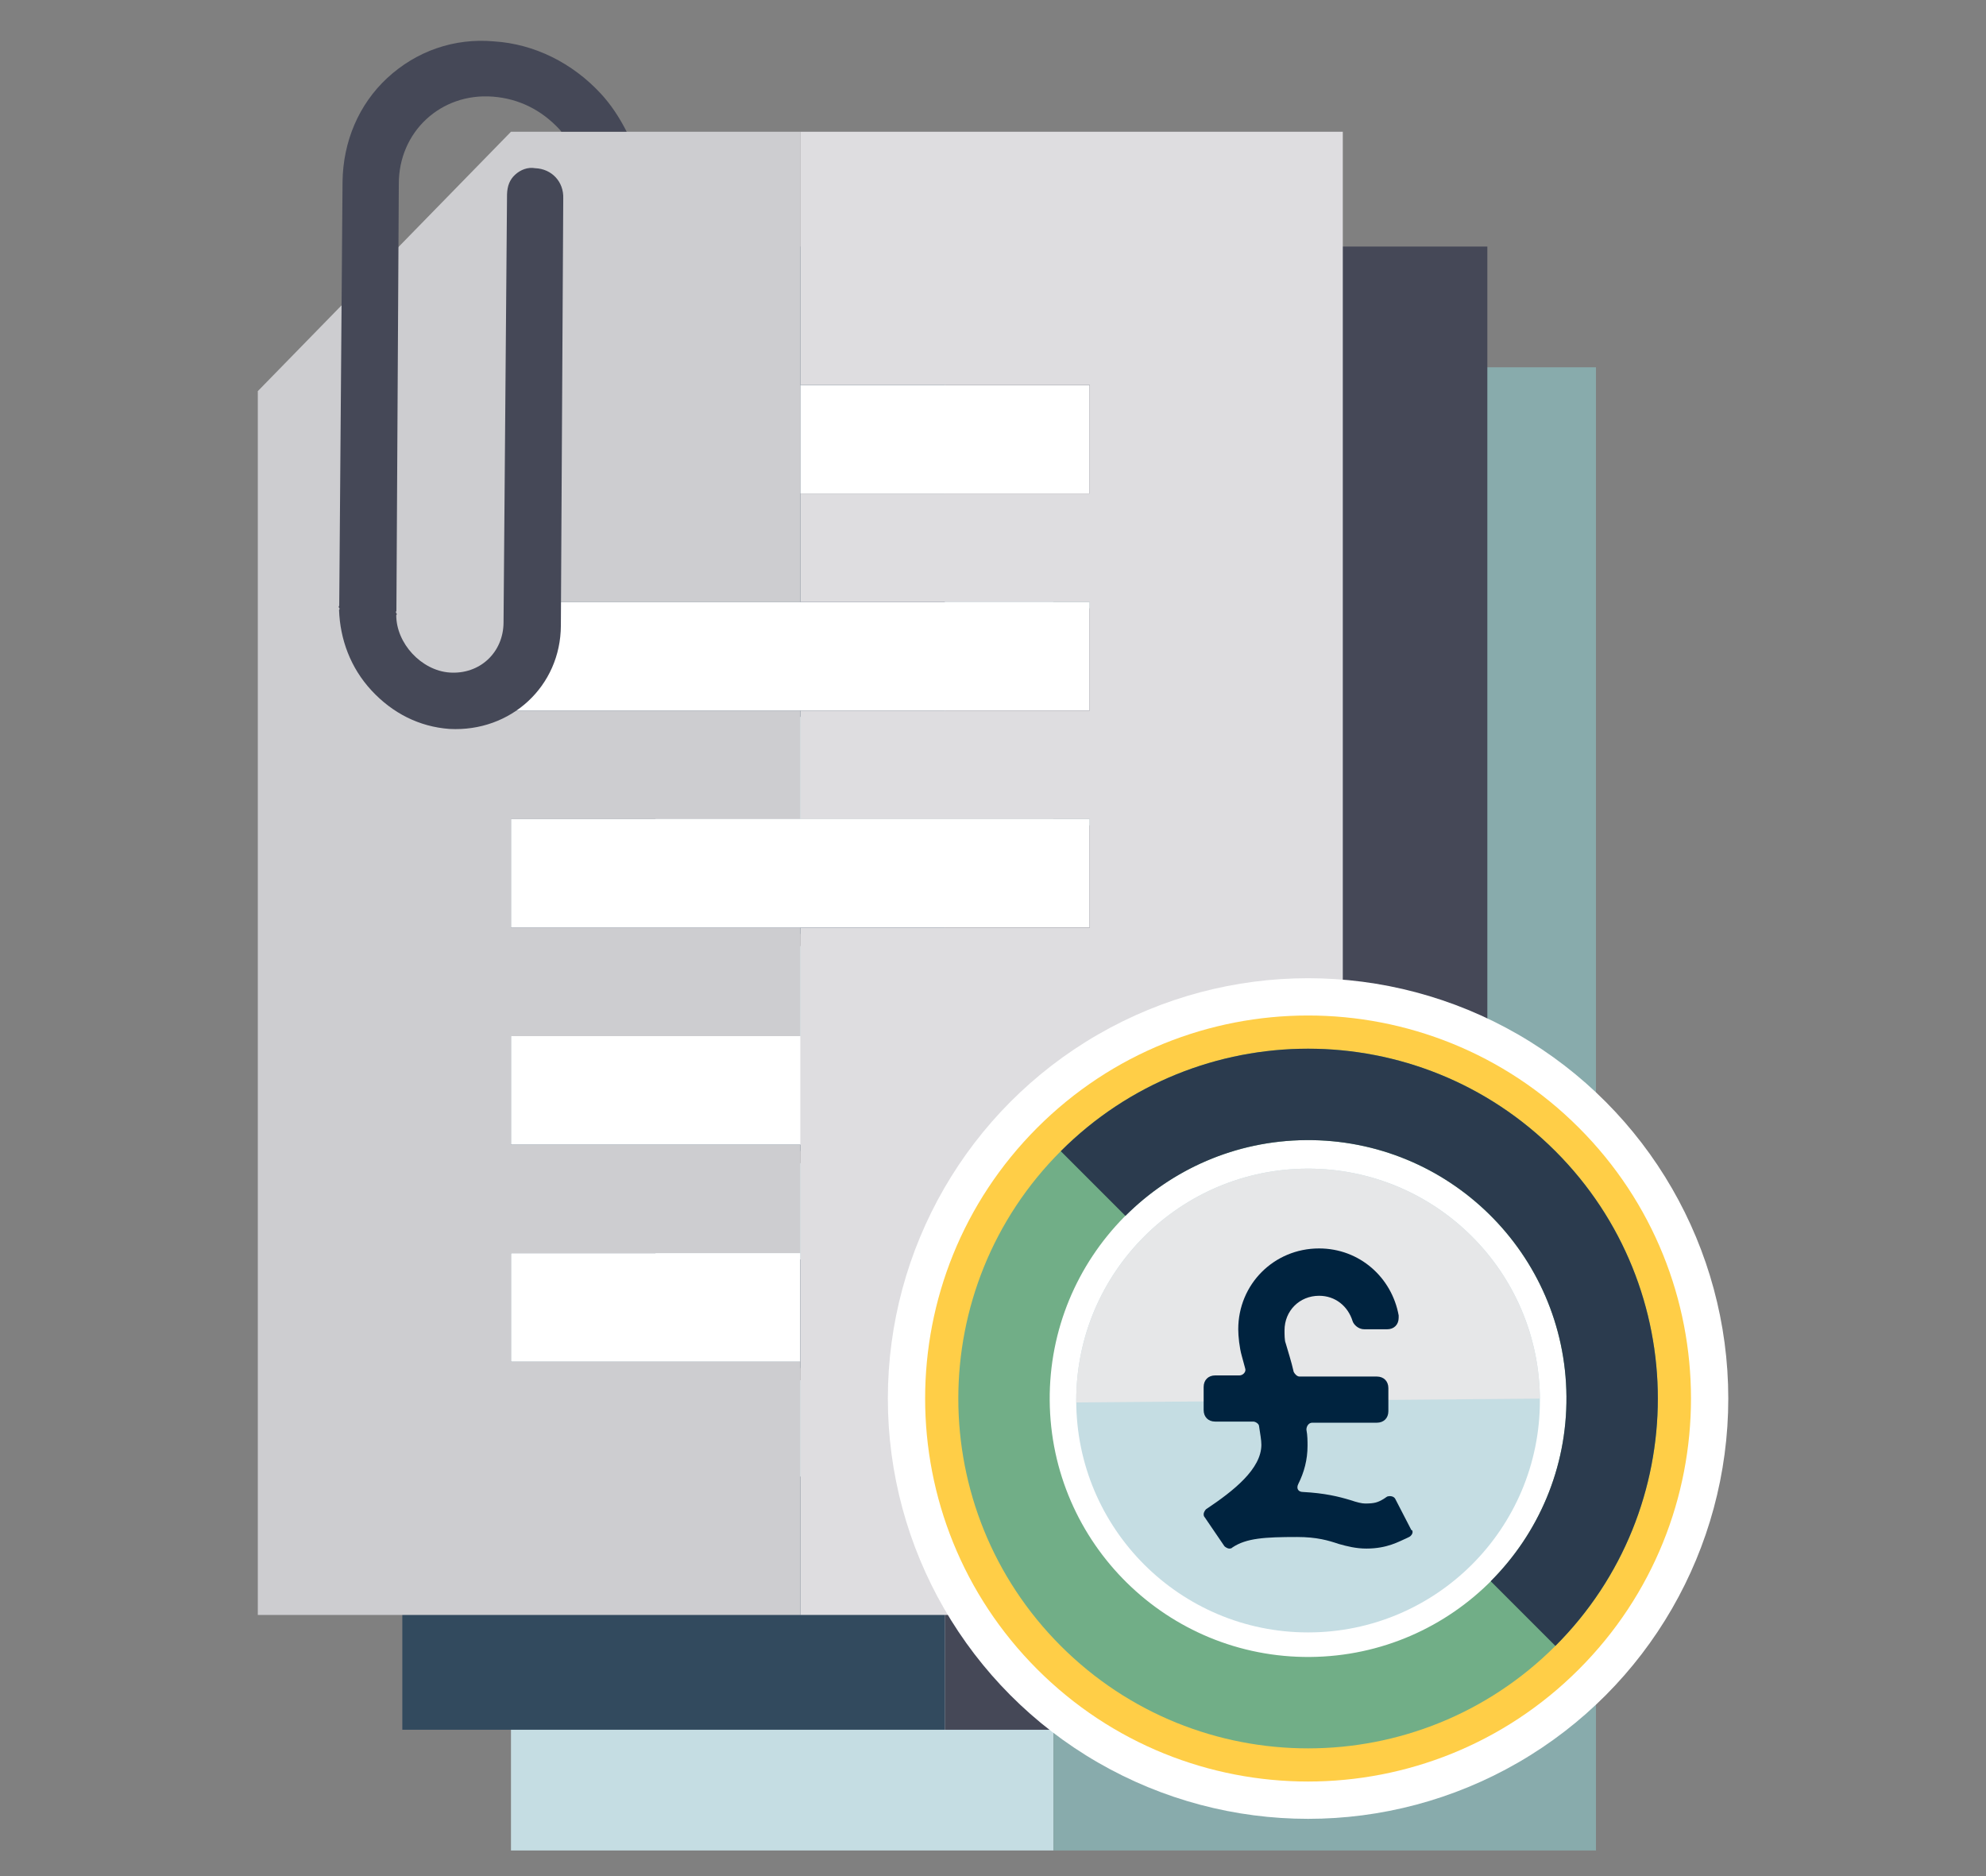 <?xml version="1.0" encoding="UTF-8"?><svg id="a" xmlns="http://www.w3.org/2000/svg" viewBox="0 0 90 85"><rect x="0" y="0" width="90" height="85" fill="#808080" stroke="none"/><g><g><path d="M34.629,72.366v-4.917h13.112v-4.917h-13.112v-4.917h13.112v-4.917h-13.112v-4.917h13.112v-4.917h-13.112v-4.917h13.112V16.64h-13.112v11.473h-11.193l-.28,.286v55.44h24.585v-11.473h-13.112Zm0,0" style="fill:#c5dde3;"/><polygon points="47.741 16.64 47.741 28.113 60.853 28.113 60.853 33.03 47.741 33.03 47.741 37.947 60.853 37.947 60.853 42.864 47.741 42.864 47.741 47.781 60.853 47.781 60.853 52.698 47.741 52.698 47.741 52.698 47.741 69.478 47.741 69.478 47.741 83.839 72.325 83.839 72.325 16.64 47.741 16.64" style="fill:#88abac;"/></g><g><path d="M29.705,66.897v-4.917h13.112v-4.917h-13.112v-4.917h13.112v-4.917h-13.112v-4.917h13.112v-4.917h-13.112v-4.917h13.112V11.171h-13.112v11.473h-11.193l-.28,.286v55.44h24.585v-11.473h-13.112Zm0,0" style="fill:#324a5e;"/><polygon points="42.817 11.171 42.817 22.644 55.929 22.644 55.929 27.561 42.817 27.561 42.817 32.478 55.929 32.478 55.929 37.395 42.817 37.395 42.817 42.312 55.929 42.312 55.929 47.229 42.817 47.229 42.817 47.229 42.817 64.009 42.817 64.009 42.817 78.37 67.402 78.37 67.402 11.171 42.817 11.171" style="fill:#454857;"/></g><path d="M23.156,61.695v-4.917h13.112v-4.917h-13.112v-4.917h13.112v-4.917h-13.112v-4.917h13.112v-4.917h-13.112v-4.917h13.112V5.969h-13.112l-11.476,11.756,.003,.003v55.44h24.585v-11.473h-13.112Zm0,0" style="fill:#cdcdd0;"/><rect x="36.268" y="17.442" width="13.112" height="4.917" style="fill:#fff;"/><rect x="23.156" y="56.778" width="13.112" height="4.917" style="fill:#fff;"/><rect x="23.156" y="27.276" width="26.224" height="4.917" style="fill:#fff;"/><rect x="23.156" y="37.11" width="26.224" height="4.917" style="fill:#fff;"/><rect x="23.156" y="46.944" width="13.412" height="4.917" style="fill:#fff;"/><polygon points="36.268 5.969 36.268 17.442 49.38 17.442 49.38 22.359 36.268 22.359 36.268 27.276 49.38 27.276 49.38 32.193 36.268 32.193 36.268 37.11 49.38 37.11 49.38 42.027 36.268 42.027 36.268 42.027 36.268 58.806 36.268 58.806 36.268 73.168 60.852 73.168 60.852 5.969 36.268 5.969" style="fill:#dedde0;"/><path d="M27.218,4.232c-1.273-1.372-2.992-2.241-4.833-2.357-1.792-.162-3.518,.436-4.841,1.664-1.274,1.183-1.999,2.859-2.021,4.703l-.15,19.204c-.049,.046-.004,.094-.004,.094,.046,.049-.004,.094-.004,.094,.045,1.327,.517,2.622,1.472,3.651,.955,1.029,2.162,1.642,3.531,1.741,2.786,.151,5.041-1.941,5.049-4.685l.108-19.348c.014-.378-.115-.714-.343-.959-.227-.245-.553-.399-.931-.413-.329-.06-.665,.07-.91,.297s-.35,.507-.364,.885l-.158,19.393c-.004,1.372-1.083,2.373-2.451,2.274-1.274-.095-2.411-1.32-2.411-2.598,.049-.046,.004-.094,.004-.094-.046-.049,.003-.094,.003-.094l.109-19.348c-.006-2.366,1.906-4.14,4.264-3.957,1.179,.091,2.201,.603,3.02,1.485,.03,.032,.055,.068,.081,.103h2.961c-.317-.621-.698-1.215-1.183-1.737Z" style="fill:#454857;"/></g><g><g><circle cx="59.278" cy="63.363" r="19.043" style="fill:#fff;"/><g><circle cx="59.278" cy="63.363" r="15.544" style="fill:#fff;"/><circle cx="59.278" cy="63.454" r="10.506" style="fill:#c5dde3;"/><path d="M48.773,63.541l21.011-.174c-.048-5.802-4.791-10.466-10.593-10.418-5.802,.048-10.466,4.791-10.418,10.592Z" style="fill:#e6e7e8;"/><path d="M47.007,51.092c-6.777,6.777-6.777,17.764,0,24.541,6.777,6.777,17.764,6.777,24.541,0,6.777-6.777,6.777-17.764,0-24.541-6.777-6.777-17.764-6.777-24.541,0Zm25.09,12.164c.059,7.08-5.633,12.867-12.713,12.926-7.08,.059-12.867-5.633-12.926-12.713-.059-7.08,5.633-12.867,12.713-12.926,7.08-.059,12.867,5.633,12.926,12.713Z" style="fill:#ffce47;"/><g><path d="M48.071,52.156c-6.19,6.19-6.19,16.225,0,22.415,6.19,6.19,16.225,6.19,22.415,0,6.19-6.19,6.19-16.225,0-22.414-6.19-6.19-16.225-6.19-22.414,0Zm22.916,11.11c.054,6.466-5.145,11.752-11.611,11.806-6.466,.054-11.752-5.145-11.806-11.611-.054-6.466,5.145-11.752,11.611-11.806,6.466-.054,11.752,5.145,11.806,11.611Z" style="fill:#71ae87;"/><path d="M48.071,52.156h0l2.931,2.931c2.096-2.096,4.981-3.406,8.179-3.432,6.466-.054,11.752,5.145,11.806,11.611,.027,3.268-1.29,6.232-3.432,8.374l2.931,2.931h0c6.19-6.19,6.19-16.225,0-22.415-6.19-6.19-16.225-6.19-22.414,0Z" style="fill:#2b3b4e;"/></g></g></g><path d="M61.815,60.226h1.045c.314,0,.524-.21,.524-.524v-.105c-.314-1.726-1.777-3.034-3.608-3.034-2.04,0-3.662,1.621-3.662,3.662,0,.311,.054,.835,.159,1.202,.051,.21,.105,.365,.156,.575,.054,.156-.105,.314-.261,.314h-1.098c-.314,0-.524,.209-.524,.524v1.044c0,.314,.209,.524,.524,.524h1.726c.105,0,.261,.105,.261,.209,.054,.365,.105,.628,.105,.838,0,1.098-1.256,2.091-2.51,2.926-.054,.054-.105,.158-.105,.209,0,.054,0,.105,.051,.159l.891,1.307c.052,.051,.156,.105,.21,.105,.051,0,.105,0,.156-.054,.628-.419,1.463-.47,2.929-.47,.889,0,1.413,.156,1.882,.314,.368,.105,.784,.21,1.256,.21,.94,0,1.464-.314,1.828-.473l.105-.051c.105-.051,.158-.156,.158-.209,0-.051,0-.105-.054-.105l-.73-1.413c-.054-.105-.209-.156-.367-.105l-.156,.105c-.263,.159-.418,.21-.837,.21-.156,0-.365-.051-.679-.156-.524-.158-1.152-.314-2.145-.367-.209,0-.314-.156-.209-.365,.263-.523,.418-1.098,.418-1.726,0-.21,0-.47-.051-.733,0-.156,.105-.314,.261-.314h2.929c.314,0,.524-.207,.524-.521v-1.047c0-.314-.21-.524-.524-.524h-3.503c-.105,0-.21-.105-.263-.209-.105-.47-.26-.94-.365-1.307-.051-.105-.051-.416-.051-.575,0-.889,.679-1.568,1.568-1.568,.733,0,1.307,.47,1.517,1.149,.051,.158,.261,.368,.524,.368h0Zm0,0" style="fill:#00233f;"/></g></svg>